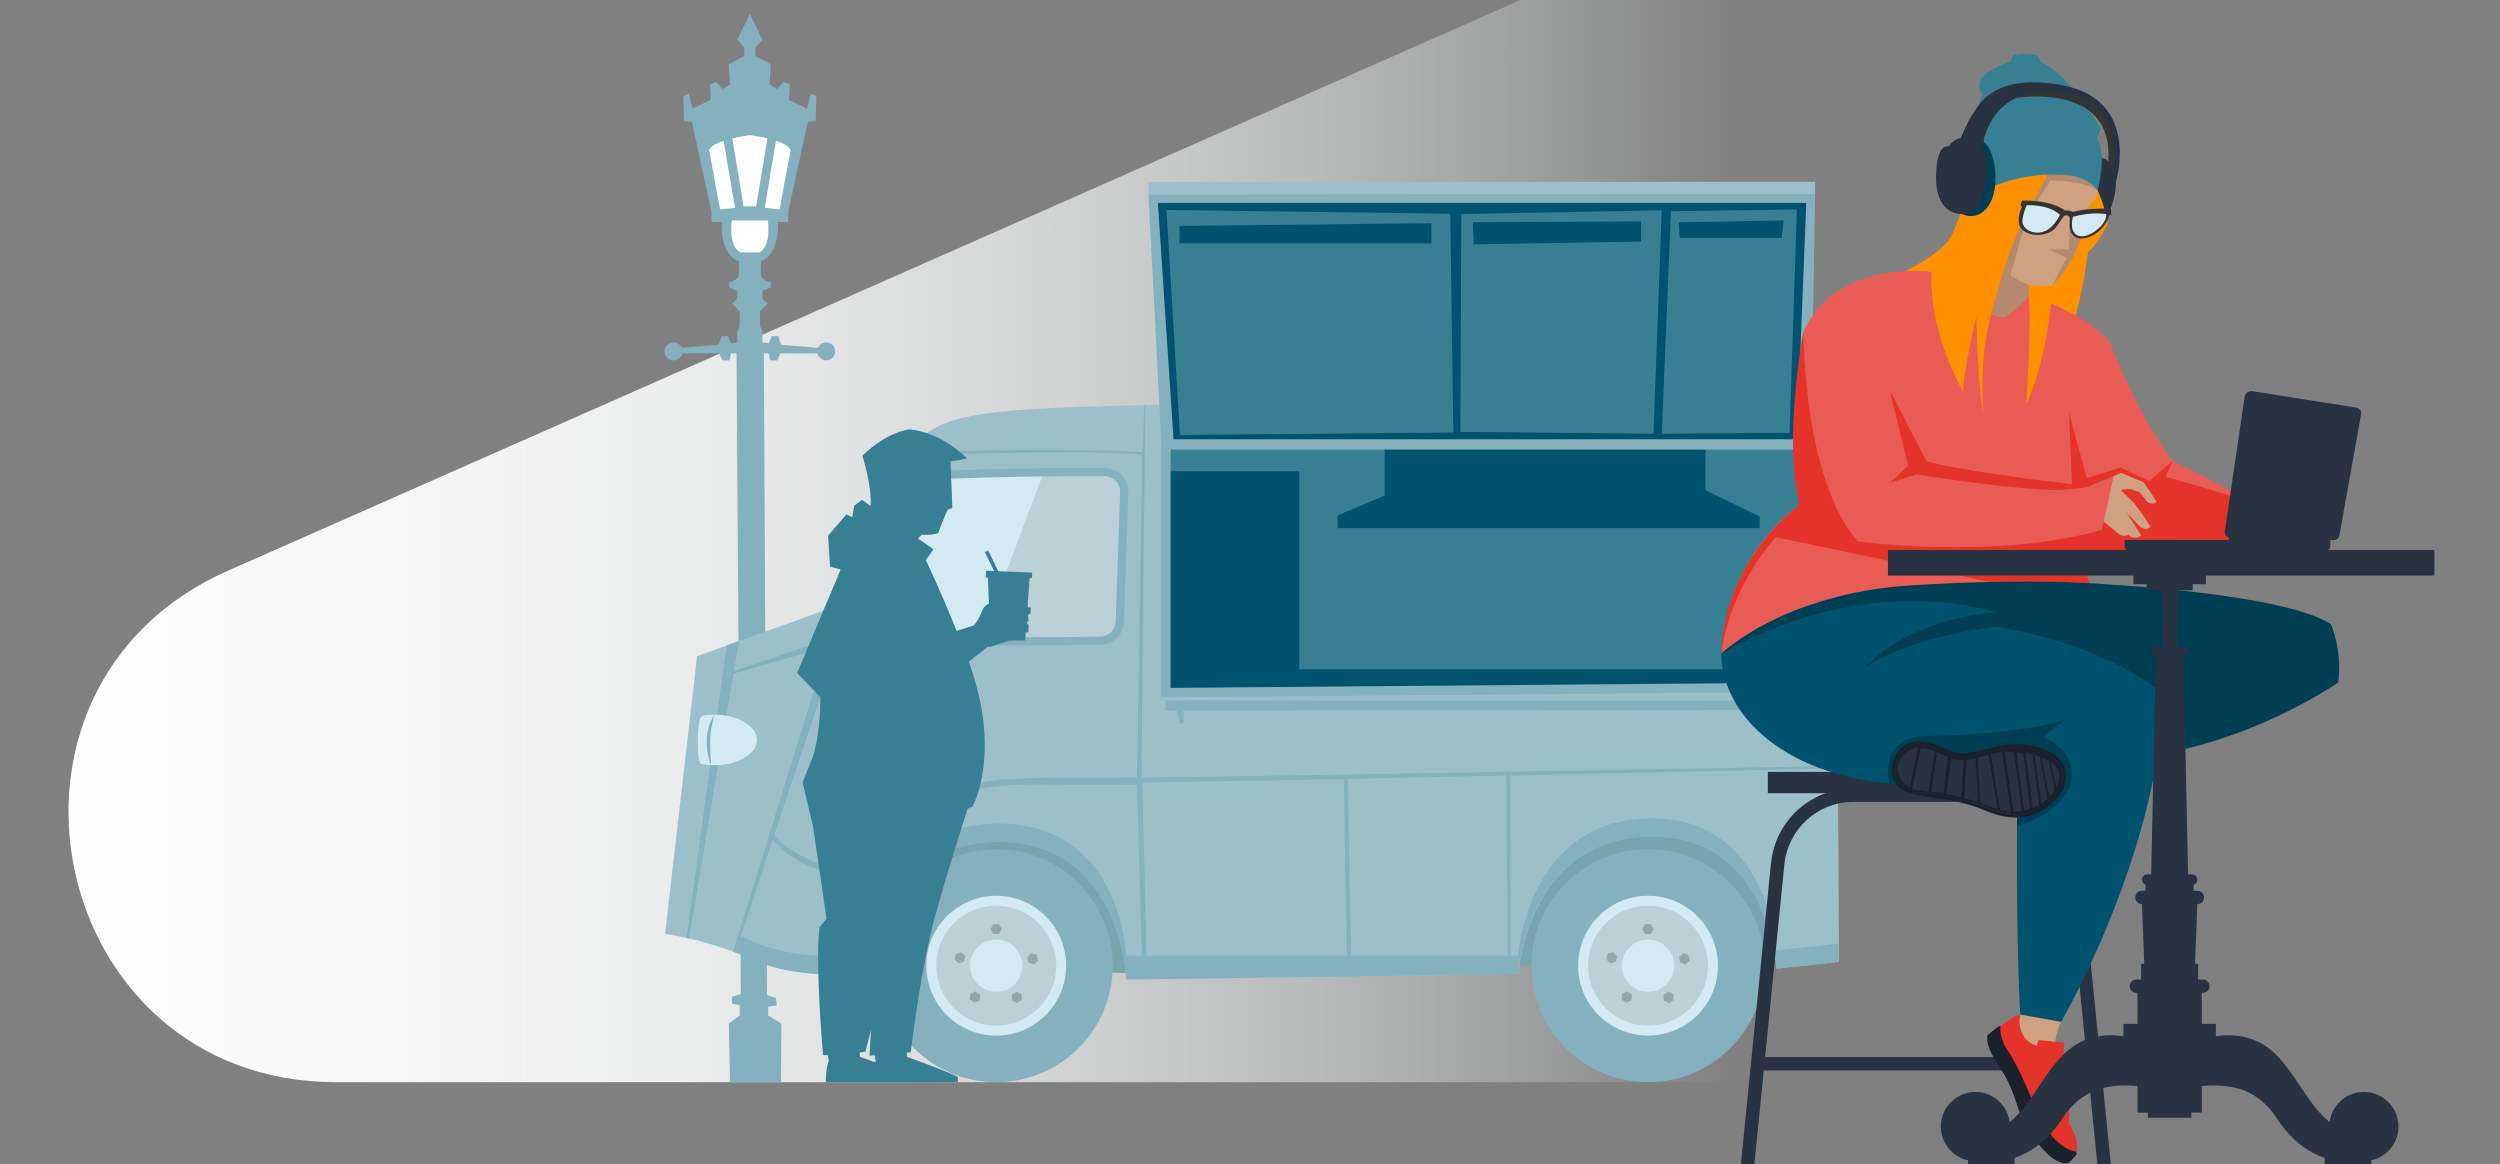 <?xml version="1.0" encoding="UTF-8" standalone="no"?>
<svg xmlns="http://www.w3.org/2000/svg" xmlns:xlink="http://www.w3.org/1999/xlink" viewBox="0 0 730 340">
  <rect x="0" y="0" width="730" height="340" fill="#808080" stroke="none"/>
  <defs>
    <style>.cls-1{fill:url(#Naamloos_verloop_2);}.cls-2{opacity:.11;}.cls-3{fill:#00526e;}.cls-4{fill:#003e53;}.cls-5{fill:#e95c55;}.cls-6{fill:#fff;}.cls-7{fill:#ff9100;}.cls-8,.cls-9{fill:#85b0bd;}.cls-10{fill:#9dbfca;}.cls-11{fill:#b5896e;}.cls-12{fill:#d0a180;}.cls-13{fill:#d3eaf2;}.cls-14{fill:#e4332a;}.cls-15{fill:#1a212b;}.cls-16{fill:#283241;}.cls-17{fill:#377f93;}.cls-18{fill:#79a3ad;}.cls-19{fill:#343434;}.cls-20{opacity:.21;}.cls-9{opacity:.97;}</style>
    <linearGradient gradientTransform="translate(0 2182) scale(1 -1)" gradientUnits="userSpaceOnUse" id="Naamloos_verloop_2" x1="-122.739" x2="505.867" y1="2024" y2="2024">
      <stop offset="0" stop-color="#fff"/>
      <stop offset=".226" stop-color="#fff" stop-opacity=".99"/>
      <stop offset=".363" stop-color="#fcfcfc" stop-opacity=".957"/>
      <stop offset=".475" stop-color="#fbfcfc" stop-opacity=".901"/>
      <stop offset=".574" stop-color="#f9fafb" stop-opacity=".821"/>
      <stop offset=".665" stop-color="#f7f9f9" stop-opacity=".718"/>
      <stop offset=".75" stop-color="#f5f7f8" stop-opacity=".591"/>
      <stop offset=".83" stop-color="#f2f5f6" stop-opacity=".44"/>
      <stop offset=".906" stop-color="#eef3f3" stop-opacity=".265"/>
      <stop offset=".976" stop-color="#eaf0f1" stop-opacity=".072"/>
      <stop offset="1" stop-color="#e9eff0" stop-opacity="0"/>
    </linearGradient>
  </defs>
  <g id="Neuzen">
    <path class="cls-1" d="M443.97,0L66.601,166.632c-77.169,34.075-52.848,149.368,31.51,149.368H660V0h-216.03Z"/>
  </g>
  <g id="Onderwerp">
    <g>
      <polygon class="cls-6" points="218.86 75.017 214.779 74.84 212.295 68.284 212.295 62.968 209.456 62.791 205.371 42.238 218.86 34.265 232.523 40.644 228.265 63.146 225.603 63.146 225.248 70.587 222.232 75.017 218.86 75.017"/>
      <path class="cls-8" d="M241.257,99.976c-1.079,0-2.004,.65-2.41,1.579l-10.741-.894-.915-2.512h-1.83l-.915,2.055-1.83-.228v-3.197l-.686-1.599v-4.339l2.173-2.17-1.487-1.484v-2.284l2.287-.914,.228-1.599s-2.973-.228-2.973-2.512v-3.654s5.26-.914,5.031-11.419h2.973v-2.969l5.718-26.263,2.287-.228,.229-7.308-1.601-.685-1.143,4.339-5.26-2.512,.228-4.567-1.83-.685-1.83,2.055-2.287-1.37,.457-5.709s-1.83-1.37-4.574-2.512v-2.512l2.058-2.284-3.659-7.536-3.66,7.536,2.058,2.284v2.512c-2.744,1.142-4.574,2.512-4.574,2.512l.457,5.709-2.287,1.37-1.83-2.055-1.83,.685,.228,4.567-5.26,2.512-1.143-4.339-1.601,.685,.229,7.308,2.287,.228,5.718,26.263v2.969h2.973c-.229,10.505,5.031,11.419,5.031,11.419v3.654c0,2.284-2.973,2.512-2.973,2.512l.228,1.599,2.287,.914v2.284l-1.486,1.484,2.173,2.17v4.339l-.686,1.599v3.197l-1.83,.228-.915-2.055h-1.83l-.915,2.512-10.741,.894c-.405-.928-1.33-1.579-2.41-1.579-1.453,0-2.63,1.176-2.63,2.626s1.178,2.626,2.63,2.626c1.256,0,2.302-.88,2.564-2.055h10.816l.915,2.055h2.058l.458-2.055h1.598l1.264,187.049-2.555,.849v2.038l2.236,.34v3.058l-3.194,2.378,.356,17.114h14.903l.071-17.114-3.832-2.378v-2.548l2.555-.34-.319-2.208-2.555-.849-.948-187.389h1.399l.458,2.055h2.058l.915-2.055h10.816c.262,1.175,1.308,2.055,2.564,2.055,1.453,0,2.63-1.176,2.63-2.626s-1.178-2.626-2.63-2.626Zm-14.655-58.851c2.05,.675,3.821,1.561,4.248,2.671l-3.202,17.356-4.346-.457,3.299-19.571Zm-7.645-1.668s2.453,.316,5.137,.966l-3.308,19.816h-3.66l-3.308-19.816c2.685-.649,5.137-.966,5.137-.966Zm-8.691,21.696l-3.202-17.356c.427-1.11,2.199-1.997,4.248-2.671l3.299,19.571-4.346,.457Zm3.431,3.197h10.521s1.143,7.536-2.516,9.363h-5.489c-3.659-1.827-2.516-9.363-2.516-9.363Z"/>
    </g>
    <g>
      <path class="cls-17" d="M527.424,129.908c0,16.176-.039,70.776-.039,70.776l-186.939,1.56v-72.336h186.979Z"/>
      <rect class="cls-3" height="64.625" width="38.437" x="340.924" y="137.619"/>
      <polygon class="cls-18" points="250.572 282.229 254.311 240.793 519.724 234.004 521.111 280.24 440.498 282.125 330.171 284.171 250.572 282.229"/>
      <path class="cls-8" d="M324.918,281.983c0-18.787-15.23-34.017-34.017-34.017-18.787,0-34.017,15.23-34.017,34.017s15.23,34.017,34.017,34.017c18.787,0,34.017-15.23,34.017-34.017Z"/>
      <path class="cls-13" d="M311.316,281.983c0-11.275-9.14-20.415-20.415-20.415-11.275,0-20.415,9.14-20.415,20.415s9.14,20.415,20.415,20.415,20.415-9.14,20.415-20.415Z"/>
      <path class="cls-13" d="M275.378,138.655c-3.186,.338-5.947,2.386-7.132,5.364-4.429,11.126-7.462,22.53-10.346,34.049-1.109,4.431,2.063,8.774,6.62,9.084,22.038,1.496,41.347,.323,62.276-.117l1.69-49.183c-17.293-1.526-35.03-1.111-53.108,.804Z"/>
      <path class="cls-2" d="M286.007,187.885c13.73,.056,26.903-.558,40.788-.85l1.69-49.183c-7.702-.68-15.491-.974-23.359-.923l-19.119,50.957Z"/>
      <path class="cls-10" d="M536.137,120.608c-23.519-1.305-127.423-3.585-199.644-2.316-.698,.012-1.388,.025-2.071,.037-.095,.002-.19,.004-.284,.005-53.817,1.004-61.534,3.277-69.269,14.501-6.847,13.26-15.696,42.336-15.696,42.336l-34.459,102.948c1.493,.568,3.025,1.189,4.585,1.874,10.908,4.788,21.047,4.527,34.074,4.933,1.402-19.112,13.06-39.386,38.712-39.132,26.26,.26,35.36,22.577,36.92,40.17,16.813,0,114.4-1.56,114.4-1.56,0,0,2.633-39.346,37.993-40.126,35.36-.78,37.407,38.566,37.407,38.566l18.2-1.993s-.868-134.595-.868-160.242Zm-214.8,66.493c-18.973,.319-36.257,.069-56.842,.049-4.558-.004-7.703-4.661-6.596-9.082,2.892-11.55,5.933-22.984,10.381-34.139,1.227-3.077,4.133-5.156,7.443-5.288,15.821-.628,31.659-.864,46.832-.821,3.246,.009,5.838,2.707,5.726,5.95l-1.298,37.777c-.105,3.058-2.587,5.502-5.646,5.554Zm206.087-57.193c0,16.176-.039,70.776-.039,70.776l-186.939,1.56v-72.336h186.979Z"/>
      <polygon class="cls-8" points="528.796 128.536 530.009 56.707 335.347 56.707 339.082 128.546 528.796 128.536"/>
      <path class="cls-8" d="M282.145,188.408c-5.678-.025-11.518-.052-17.65-.058-2.397-.002-4.644-1.124-6.167-3.078-1.645-2.109-2.24-4.91-1.592-7.496,2.769-11.058,5.854-22.814,10.431-34.292,1.404-3.521,4.744-5.893,8.511-6.043,14.902-.591,30.682-.86,46.881-.822,1.895,.006,3.664,.761,4.979,2.126,1.318,1.368,2.008,3.167,1.943,5.066l-1.299,37.777c-.128,3.701-3.125,6.649-6.825,6.711h0c-7.283,.123-14.337,.161-21.409,.161-5.876,0-11.765-.027-17.804-.054Zm39.173-2.506c2.421-.041,4.383-1.971,4.467-4.395l1.299-37.777c.043-1.244-.41-2.422-1.273-3.318-.862-.894-2.019-1.388-3.258-1.392-16.17-.054-31.91,.23-46.779,.82-2.82,.112-5.323,1.892-6.376,4.533-4.522,11.34-7.584,23.008-10.333,33.986-.469,1.874-.037,3.907,1.156,5.437,1.081,1.387,2.601,2.152,4.277,2.153,6.136,.006,11.978,.032,17.659,.058,13.297,.061,25.855,.117,39.162-.106h0Z"/>
      <polygon class="cls-3" points="341.158 195.435 527.167 195.435 527.167 200.684 340.924 201.266 341.158 195.435"/>
      <polygon class="cls-3" points="404.329 129.908 404.329 144.729 390.592 150.456 390.592 154.215 513.823 154.215 513.823 150.814 497.983 143.118 497.983 129.336 404.329 129.908"/>
      <path class="cls-8" d="M339.074,128.536h189.722v1.371c0,16.176-.04,70.778-.04,70.778v1.359s-189.681,1.583-189.681,1.583v-75.09Zm186.979,2.743h-184.236s0,69.582,0,69.582l184.197-1.537c.006-8.278,.037-52.074,.039-68.045Z"/>
      <path class="cls-10" d="M203.551,191.611l-9.36,81.12s8.795,1.018,19.868,5.141c.218,.081,.436,.163,.655,.247l34.459-102.948-45.622,16.44Z"/>
      <path class="cls-8" d="M536.87,275.53l-18.2,1.993s-2.047-39.346-37.407-38.566c-35.36,.78-37.993,40.126-37.993,40.126,0,0-97.586,0-114.4,0-1.56-17.593-10.66-38.35-36.92-38.61-25.653-.254-37.31,20.02-38.712,39.132-13.027-.406-23.166-.145-34.074-4.933-1.56-.685-1.938-.961-2.845-1.369l-1.606,4.815c1.493,.568,2.891,1.217,4.451,1.901,10.908,4.788,21.047,4.527,34.074,4.933,1.402-19.112,13.06-39.386,38.712-39.132,26.26,.26,35.36,22.577,36.92,40.17l114.4-1.56s2.633-39.346,37.993-40.126c35.36-.78,37.407,38.566,37.407,38.566l18.2-1.993v-5.347Z"/>
      <path class="cls-2" d="M290.901,264.467c-9.674,0-17.516,7.842-17.516,17.516s7.842,17.516,17.516,17.516c9.674,0,17.516-7.842,17.516-17.516s-7.842-17.516-17.516-17.516Zm0,25.148c-4.215,0-7.632-3.417-7.632-7.632s3.417-7.632,7.632-7.632,7.632,3.417,7.632,7.632c0,4.215-3.417,7.632-7.632,7.632Z"/>
      <g class="cls-20">
        <polygon points="290.044 269.873 289.213 271.313 290.044 272.753 291.707 272.753 292.538 271.313 291.707 269.873 290.044 269.873"/>
        <polygon points="302.762 278.859 301.183 278.34 299.943 279.448 300.283 281.075 301.862 281.595 303.102 280.487 302.762 278.859"/>
        <polygon points="296.795 289.585 295.411 290.506 295.517 292.165 297.007 292.904 298.391 291.983 298.285 290.323 296.795 289.585"/>
        <polygon points="283.344 290.21 283.213 291.868 284.583 292.81 286.083 292.094 286.214 290.437 284.844 289.495 283.344 290.21"/>
        <polygon points="279.085 278.532 278.701 280.149 279.909 281.291 281.502 280.815 281.887 279.198 280.678 278.056 279.085 278.532"/>
      </g>
      <path class="cls-8" d="M515.238,281.983c0-18.787-15.23-34.017-34.017-34.017-18.787,0-34.017,15.23-34.017,34.017,0,18.787,15.23,34.017,34.017,34.017,18.787,0,34.017-15.23,34.017-34.017Z"/>
      <path class="cls-13" d="M501.636,281.983c0-11.275-9.14-20.415-20.415-20.415-11.275,0-20.415,9.14-20.415,20.415s9.14,20.415,20.415,20.415c11.275,0,20.415-9.14,20.415-20.415Z"/>
      <path class="cls-2" d="M481.221,264.467c-9.674,0-17.516,7.842-17.516,17.516,0,9.674,7.842,17.516,17.516,17.516,9.674,0,17.516-7.842,17.516-17.516,0-9.674-7.842-17.516-17.516-17.516Zm0,25.148c-4.215,0-7.632-3.417-7.632-7.632s3.417-7.632,7.632-7.632c4.215,0,7.632,3.417,7.632,7.632s-3.417,7.632-7.632,7.632Z"/>
      <g class="cls-20">
        <polygon points="480.364 269.873 479.532 271.313 480.364 272.753 482.026 272.753 482.857 271.313 482.026 269.873 480.364 269.873"/>
        <polygon points="493.082 278.859 491.502 278.34 490.263 279.448 490.603 281.075 492.182 281.595 493.421 280.487 493.082 278.859"/>
        <polygon points="487.115 289.585 485.731 290.506 485.836 292.165 487.326 292.904 488.71 291.983 488.605 290.323 487.115 289.585"/>
        <polygon points="473.663 290.21 473.532 291.868 474.902 292.81 476.403 292.094 476.534 290.437 475.164 289.495 473.663 290.21"/>
        <polygon points="469.405 278.532 469.02 280.149 470.229 281.291 471.822 280.815 472.206 279.198 470.998 278.056 469.405 278.532"/>
      </g>
      <rect class="cls-10" height="3.609" width="194.663" x="335.347" y="53.098"/>
      <polygon class="cls-3" points="338.105 59.264 527.424 59.264 524.696 128.261 342.669 128.261 338.105 59.264"/>
      <polygon class="cls-17" points="340.61 61.322 423.48 62.396 424.375 126.294 344.548 127.009 340.61 61.322"/>
      <polygon class="cls-17" points="426.702 62.485 426.434 126.115 482.814 126.651 485.23 61.411 426.702 62.485"/>
      <polygon class="cls-17" points="487.915 61.68 485.23 126.651 522.549 126.383 524.696 61.143 487.915 61.68"/>
      <polygon class="cls-3" points="344.416 65.976 344.416 71.077 417.979 71.077 417.979 65.17 344.416 65.976"/>
      <polygon class="cls-3" points="430.06 64.902 430.328 71.345 479.191 70.54 479.191 64.633 430.06 64.902"/>
      <polygon class="cls-3" points="490.199 64.902 520.805 64.365 520.268 69.466 490.467 69.466 490.199 64.902"/>
      <path class="cls-8" d="M536.642,224.364v-.712s-168.808,3.048-203.286,3.388c-.049-1.548,1.067-108.712,1.067-108.712l-.284,.005-.494,13.701s-21.254-1.572-68.326,.158c0,0-.317,.427-.449,.642,30.982-.77,57.653-1.11,68.682-.07-.108,3.275-1.52,93.537-1.544,94.288-32.673,.26-42.916-1.036-56.783,4.858-13.867,5.893-18.027,12.827-21.407,23.179-18.069-.809-27-10.061-27.677-11.231l22.899-68.661-3.624,1.308-3.041,9.878-28.056,9.556,1.467-8.742-3.624,1.308-11.687,85.39,.735,.168,12.987-77.401,27.4-7.754-27.538,88.965,.655,.247,1.606-4.815,9.409-28.213c3.781,5.727,16.372,11.97,29.302,11.473,3.38-10.353,7.54-17.286,21.407-23.179,13.763-5.849,23.449-3.964,55.54-4.199,.082,2.156,1.443,49.898,1.443,49.898h1.263c.018-9.407-1.173-49.913-1.149-50.56,9.708-.091,58.841-1.051,58.841-1.051l.869,51.611h1.284s-.94-51.635-.94-51.635l46.204-1,.495,52.635h.765l-.058-52.661,95.647-2.059Z"/>
      <polygon class="cls-8" points="527.167 204.542 340.317 204.542 340.317 207.529 343.646 207.482 344.46 211.19 345.616 211.19 345.616 207.455 522.012 207.311 522.012 211.19 523.169 211.19 524.026 207.283 527.167 207.24 527.167 204.542"/>
      <path class="cls-13" d="M221.015,216.07c0,4.072-5.532,7.373-12.357,7.373-1.411,0-2.818-.135-4.031-.401-1.197-.721-1.235-12.782,.261-13.996,.884-.223,2.455-.349,3.769-.349,6.825,0,12.357,3.301,12.357,7.373Z"/>
      <path class="cls-9" d="M208.658,208.696c-.374,1.214-.664,2.42-.884,3.632-.217,1.212-.344,2.428-.381,3.645-.033,1.231-.011,2.469,.024,3.71,.05,1.242,.118,2.485,.209,3.753-.508-1.172-.805-2.42-1.007-3.676-.2-1.259-.286-2.535-.253-3.815,.043-1.293,.243-2.581,.632-3.807,.377-1.225,.903-2.413,1.661-3.442Z"/>
    </g>
    <g>
      <g id="Stool">
        <rect class="cls-16" height="3.921" width="98.017" x="512.857" y="308.635"/>
        <path class="cls-16" d="M607.572,252.07c-1.244-12.456-11.624-21.849-24.142-21.849h-42.155c-12.518,0-22.898,9.393-24.142,21.849l-8.794,87.93h3.941l8.755-87.539c1.043-10.444,9.744-18.319,20.241-18.319h42.155c10.497,0,19.198,7.875,20.241,18.319l8.755,87.539h3.941l-8.794-87.93Z"/>
        <rect class="cls-16" height="6.227" width="96.489" x="516.205" y="225.385"/>
      </g>
      <g id="Starter">
        <path class="cls-12" d="M589.899,296.24l6.12-4.785,5.808,6.921c-1.335,2.804-2.804,8.011-.801,10.815l-7.744-.312-5.341-6.943,1.958-5.697Z"/>
        <path class="cls-15" d="M580.285,302.293l3.249-2.581,.668-.089,22.075,36.673,.089,.868-2.136,2.337s-4.311,2.288-11.697-9.196c-1.587-2.468-2.78-5.159-3.645-7.963-.856-2.776-2.407-6.915-4.886-10.613-4.206-6.275-3.694-7.722-3.716-9.435Z"/>
        <path class="cls-14" d="M589.652,298.299s.069,5.774,5.053,7.02l.534-1.602,7.477,.712-.178,3.382,.89,1.424s1.068,11.215,.712,18.692c0,0,3.204,4.985,2.136,8.367,0,0-6.587-.356-11.572-12.106-4.985-11.75-6.231-14.064-9.435-19.049,0,0-1.602-3.382-1.068-5.519,0,0,3.738-3.026,5.697-3.382l-.247,2.059Z"/>
        <path class="cls-16" d="M611.974,45.405l2.848,1.068,3.16,2.626-.134,3.961s.267,5.519-3.071,10.726l-5.652-7.165,2.848-11.215Z"/>
        <path class="cls-5" d="M634.405,134.595h0c-9.969-12.818-18.337-34.537-18.337-34.537-2.285-3.134-6.079-5.837-9.968-8.004-2.473-1.378-4.984-2.539-7.17-3.455-3.748-1.572-6.54-2.427-6.54-2.427l-7.121,6.409c-14.242-3.56-21.185-13.174-21.185-13.174,0,0-3.13-.458-7.658-.247-8.943,.417-23.341,3.442-29.848,17.758,0,0-2.549,26.995-1.125,50.494,0,0-21.363,14.242-22.787,43.438,0,0,18.069-17.624,55.543-19.939,37.474-2.314,53.229,5.43,53.229,5.43-.267-6.676-8.545-18.693-8.545-18.693l10.244-2.771-1.521,6.024h44.506l3.027-13.311c-15.844-8.901-24.745-12.996-24.745-12.996Z"/>
        <path class="cls-14" d="M518.511,156.848s-13.619,14.687-15.844,34.002c.623-27.594,22.787-43.438,22.787-43.438-4.87-19.098,1.125-50.494,1.125-50.494,1.125,47.775,15.965,61.176,15.965,61.176,0,0,40.055,5.519,71.209-3.382l.52-2.407,2.863-13.26-8.011,3.294-3.535,.398c-2.819,.317-5.648,.409-8.481,.261-14.942-.778-37.475-4.486-37.475-4.486l-7.833,2.492,5.341-4.985-5.341-22.075,10.681,20.651c7.532,2.421,31.321,5.463,42.506,6.806l-.849-21.048,5.163,19.227,9.969-3.026,8.367,3.917,6.765-5.875-2.003,4.629s24.238,6.739,26.748,8.367l19.713,13.311h-72.764s4.629,7.874,5.341,15.44"/>
        <path class="cls-7" d="M612.508,55.552s2.15,4.509,2.937,9.702c-3.62,7.239-5.741,8.278-5.741,8.278,0,0-1.467,11.223-3.603,18.522,0,0-4.45-2.307-7.17-3.455,0,0-1.778,18.446-7.252,29.261,0,0,1.602-23.099,.712-31.688v-3.026l20.117-27.594Z"/>
        <path class="cls-12" d="M592.391,83.146s2.733,.602,6.825,.287c3.62-3.62,5.103-7.052,6.527-9.367,1.424-2.314,3.026-7.655,3.382-11.037s2.848-4.985,2.848-4.985l.534-2.492c-3.605-9.391-26.347-7.121-26.347-7.121,0,0-4.451,25.991-22.075,30.976,0,0,8.189,11.215,21.185,13.174,0,0,4.807-3.382,7.121-6.409,0,0-.178-1.78,0-3.026Z"/>
        <path class="cls-11" d="M604.363,63.986l-.223,8.834h-6.053l6.231,2.759v-2.047l-5.103,9.901s8.307-7.497,9.91-20.404l-4.762,.957Z"/>
        <path class="cls-11" d="M592.391,83.146s-2.759-.89-5.341-2.759l3.799-13.528s4.786,2.97,8.435-1.481l-4.757-6.087,4.184-6.587s8.812-.178,13.797,2.848l-4.184-5.786-13.174,.089-31.065,29.552s10.503,12.106,21.185,13.174c0,0,5.163-2.937,7.121-6.409v-3.026Z"/>
        <path class="cls-7" d="M598.622,49.322s-3.338,6.943-7.611,14.598c-4.273,7.655-10.621,29.42-11.483,37.385-1.068,9.88-.49,19.761-.49,19.761,0,0-1.424-8.011-1.958-28.662,0,0-3.204,13.174-3.917,21.897,0,0-10.325-17.802-9.079-34.893,0,0-3.568-.44-7.658-.247,0,0,10.863-5.45,13.177-9.9s6.943-18.336,6.943-18.336l22.075-1.602Z"/>
        <path class="cls-17" d="M575.123,58.045s12.017-8.768,29.641-6.809c0,0,4.94,.668,7.744,4.317,0,0,2.848-10.325-.178-15.132l1.068-2.848s-9.079-16.022-17.446-19.405l-1.068-1.958s-4.273-1.068-7.121,0l-.712,1.78s-6.409,1.958-8.723,5.163l-.534,2.492,1.068,2.136s-5.341,12.106-5.519,19.939l-1.602,1.78,3.382,8.545Z"/>
        <path class="cls-4" d="M576.191,40.42s5.519-.89,6.409,9.613c.89,10.503-4.985,14.776-9.613,12.462l3.204-22.075Z"/>
        <path class="cls-19" d="M586.872,28.849s30.709-6.053,28.706,18.514l1.736,2.67s5.519-21.897-14.42-23.321c-19.939-1.424-16.022,2.136-16.022,2.136Z"/>
        <path class="cls-16" d="M602.361,24.932c-20.295-3.872-24.612,5.83-26.526,8.723-1.389,2.1-2.675,5.118-3.281,6.625-2.438,.49-3.306,2.276-3.306,2.276l-1.424,.356c-1.958,.89-2.314,5.519-2.314,5.519-1.602,14.954,7.477,14.064,7.477,14.064,0,0,3.739,1.602,6.587-7.121,1.849-5.664,.473-10.039-.721-12.42l.543-2.534s3.56-18.336,26.347-12.64c0,0,13.708,2.136,11.572,22.253l.534,3.026s7.367-23.767-15.488-28.128Z"/>
        <path class="cls-19" d="M604.497,67.057c.581,2.582,3.295,3.379,6.538,1.693,3.888-2.022,4.932-5.918,4.932-5.918l.528-.106-.106-1.726s-5.848-.493-11.026,.845c0,0-1.374-.528-2.431-.387,0,0-3.276-3.029-12.505-2.889l-.458,1.409,.458,.387s-2.466,4.861,.458,7.01c2.924,2.149,7.945,1.312,9.672-1.287l1.936-2.77s.3-.634,1.168-.401,.701,1.068,.701,1.068c0,0-.167,1.736,.134,3.071Z"/>
        <path class="cls-13" d="M591.833,59.926s6.151-.421,9.68,2.784c0,0-1.882,4.27-5.217,5.047s-6.062-1.264-5.738-3.66c.324-2.396,1.275-4.172,1.275-4.172Z"/>
        <path class="cls-13" d="M605.279,63.317s-1.267,4.634,1.667,5.535c2.575,.79,6.001-1.9,7.202-3.668,1.2-1.767,.834-2.667,.834-2.667,0,0-4.368-.767-9.702,.8Z"/>
        <path class="cls-12" d="M624.811,143.768l2.057,2.578s1.377,1.5,2.877,.123l-3.818-5.656-6.612-2.743-2.179,.976-2.863,13.26,3.746,3.096s1.948,1.892,3.433,.666c1.971,2.063,3.764,.249,3.764,.249l-4.309-6.715,3.058,3.248c2.453,2.97,3.98,.879,3.98,.879l-2.141-3.266-2.738-3.656-3.857-3.731,2.797-.337,2.803,1.03Z"/>
        <path class="cls-4" d="M502.667,190.85s18.069-17.624,55.543-19.939c37.474-2.314,58.303-.178,58.303-.178,0,0,50.203,2.67,64.088,11.483,0,0,3.471,7.744,2.136,17.09,0,0-33.112,22.965-69.429,22.164l-110.641-30.62Z"/>
        <path class="cls-3" d="M502.667,190.85s-1.424,19.315,23.855,31.421c25.279,12.106,62.57,5.026,62.57,5.026,0,0-.619,42.595,.806,68.943l11.928,2.136s27.949-47.71,30.086-95.421c0,0-15.666-14.598-49.134-19.939,0,0-24.478,2.67-38.097,11.75,0,0,10.948-13.352,37.919-16.022,0,0-36.228-12.64-79.932,12.106Z"/>
        <path class="cls-4" d="M588.976,241.231c.036-8.361,.117-13.933,.117-13.933,0,0-17.892,3.397-37.29,1.462,0,0-3.918-13.697,11.036-13.875,14.954-.178,31.51-1.78,40.055-4.807l-6.231,5.163s9.407,3.579,8.189,12.106c-1.424,9.969-15.877,13.886-15.877,13.886Z"/>
        <path class="cls-15" d="M553.734,226.988c-.679-1.878-.369-3.979,.564-5.744,1.085-2.051,3.232-4.305,7.349-3.686,7.218,1.084,7.367,4.887,15.413,2.855s13.117-3.431,20.22-.384c7.103,3.047,4.919,9.2,3.774,10.828-1.145,1.628-7.187,10.794-20.907,4.961-13.447-5.716-24.088-2.401-26.413-8.83Z"/>
        <path class="cls-16" d="M600.897,224.713c-.416-.86-1.153-1.576-2.029-2.176l1.591,7.475c.91-1.735,1.245-3.632,.438-5.298Z"/>
        <path class="cls-16" d="M598.239,222.14c-.655-.383-1.357-.711-2.058-.985l2.219,11.632c.596-.604,1.144-1.277,1.603-1.994l-1.763-8.654Z"/>
        <path class="cls-16" d="M591.541,219.887l2.013,15.964,1.881-.883-1.914-14.66c-1.158-.295-1.98-.421-1.98-.421Z"/>
        <path class="cls-16" d="M594.06,220.45l2.036,14.162c.59-.349,1.182-.79,1.749-1.298l-2.194-12.359c-.554-.198-1.094-.367-1.592-.505Z"/>
        <path class="cls-16" d="M560.08,218.177s-5.163,.712-5.786,5.341c-.623,4.629,3.382,6.409,3.382,6.409l2.403-11.75Z"/>
        <path class="cls-15" d="M560.307,217.454c.422,0,.868,.033,1.34,.104,5.739,.862,7.01,3.442,11.333,3.442,1.115,0,2.431-.171,4.08-.588,4.687-1.184,8.366-2.153,12.024-2.153,2.621,0,5.231,.497,8.196,1.769,7.103,3.047,4.919,9.2,3.775,10.828-.874,1.243-4.604,6.881-12.426,6.881-2.422,0-5.237-.541-8.481-1.92-13.447-5.716-24.088-2.401-26.413-8.83-.679-1.877-.369-3.979,.564-5.744,.961-1.816,2.754-3.79,6.009-3.79m0-.98h0c-3.797,0-5.835,2.345-6.875,4.312-1.126,2.129-1.352,4.511-.62,6.536,1.499,4.145,5.913,4.77,11.502,5.561,4.291,.608,9.631,1.364,15.45,3.837,3.118,1.326,6.101,1.998,8.865,1.998,3.709,0,9.002-1.248,13.156-7.194l.072-.103c.76-1.08,1.973-3.907,1.132-6.871-.673-2.371-2.463-4.196-5.322-5.422-2.94-1.261-5.667-1.848-8.582-1.848-3.633,0-7.194,.9-11.703,2.041l-.561,.142c-1.487,.375-2.743,.558-3.84,.558-1.99,0-3.241-.598-4.824-1.355-1.601-.766-3.417-1.634-6.364-2.076-.507-.076-1.007-.115-1.485-.115h0Z"/>
        <path class="cls-16" d="M560.881,218.533l-2.492,11.839s2.047,.534,4.718,.801l1.78-11.928s-1.246-.623-4.006-.712Z"/>
        <polygon class="cls-16" points="565.598 219.69 563.996 231.172 567.468 231.707 568.714 221.025 565.598 219.69"/>
        <path class="cls-16" d="M569.782,221.47s2.225,.623,3.56,.445l-.712,10.859-4.273-.89,1.424-10.414Z"/>
        <polygon class="cls-16" points="574.233 221.915 576.814 221.381 577.526 234.199 573.609 233.042 574.233 221.915"/>
        <polygon class="cls-16" points="577.526 221.203 580.552 220.402 583.312 236.335 578.327 234.377 577.526 221.203"/>
        <polygon class="cls-16" points="581.353 220.224 584.558 219.601 587.139 237.047 584.024 236.513 581.353 220.224"/>
        <polygon class="cls-16" points="585.448 219.69 588.029 219.512 590.344 236.869 587.94 237.047 585.448 219.69"/>
        <polygon class="cls-16" points="590.789 219.957 588.83 219.779 591.056 236.691 592.747 236.246 590.789 219.957"/>
      </g>
      <g id="Table_laptop">
        <rect class="cls-16" height="7.477" width="159.573" x="551.278" y="160.586"/>
        <path class="cls-16" d="M650.73,157.675l.23-.678c-1.052-.199-1.447-1.119-1.281-2.062l5.753-39.016c.175-1.001,1.044-1.73,2.06-1.73l30.244,4.789c1.071,0,1.882,.967,1.698,2.021l-6.321,35.281c-.144,.826-.862,1.429-1.7,1.428l-.949-.004s0,.002-.001,1.599c-.001,1.599-1.6,1.598-1.6,1.598l-56.966-.039c-.837,0-1.514-.679-1.514-1.516v-.397s.001-1.286,.001-1.286l30.345,.012Z"/>
        <path class="cls-16" d="M690.244,318.851c-5.125,0-9.315,3.828-9.974,8.773-8.453-6.565-11.857-20.674-23.052-24.296-3.665-1.186-7.127-1.232-10.194-.731v-3.627h-4.102v-9.066h.324c1.073,0,1.943-.87,1.943-1.943s-.869-1.943-1.943-1.943h-1.401v-4.582h-.902l.684-17.437c1.073,0,1.942-.87,1.942-1.943s-.869-1.943-1.942-1.943h-1.079v-1.77c.623-.207,1.079-.776,1.079-1.468,0-.865-.702-1.567-1.567-1.567h-1.138l-1.349-63.836c.739-.004,1.337-.603,1.337-1.343s-.602-1.344-1.344-1.344h-1.747l.158-16.428h4.286v-1.781h3.86v-3.94h-21.178v3.94h3.86v1.781h4.316l.316,16.428h-1.936c-.742,0-1.344,.602-1.344,1.344s.598,1.339,1.337,1.343l-1.349,63.836h-1.138c-.866,0-1.567,.702-1.567,1.567,0,.692,.457,1.261,1.08,1.468v1.77h-1.08c-1.073,0-1.943,.87-1.943,1.943s.87,1.943,1.943,1.943l.684,17.437h-.902v4.582h-1.401c-1.073,0-1.942,.87-1.942,1.943s.869,1.943,1.942,1.943h.324v9.066h-4.101v3.627c-3.067-.5-6.53-.454-10.194,.731-11.195,3.622-14.599,17.731-23.052,24.296-.659-4.945-4.849-8.773-9.974-8.773-5.582,0-10.109,4.526-10.109,10.108,0,4.841,3.408,8.876,7.951,9.866v1.175h13.6v-1.88c4.502-1.561,9.622-4.846,14.001-11.615,2.741-4.236,6.774-7.575,11.675-8.776,3.735-.916,7.261-.924,10.203-.583v7.728h3.022v1.511h12.736v-1.511h3.022v-7.728c2.942-.341,6.467-.333,10.203,.583,4.901,1.201,8.935,4.54,11.675,8.776,4.379,6.769,9.499,10.054,14.001,11.615v1.88h13.6v-1.175c4.543-.99,7.951-5.025,7.951-9.866,0-5.583-4.526-10.108-10.108-10.108Z"/>
      </g>
    </g>
    <path class="cls-17" d="M237.317,221.073l-2.965,7.412,3.07,12.917,3.917,26.837-2.035,2.544c-1.357,10.346,1.018,37.315,1.018,37.315l1.393-.019,.281,1.684c-.99,2.682-.836,6.238-.836,6.238h13.703s11.13,0,11.13,0h13.703l.006-1.55c-5.875-2.734-14.888-5.836-14.888-5.836l-.092-1.262,1.211-.102s2.883-24.933,7.463-41.046c4.58-16.113,9.159-30.021,9.159-30.021l1.376-.635s8.8-15.308-1.047-42.327l5.43-4.304,1.094-.136,5.329-1.741,4.624-.059,.154-2.201,.742-.185,.106-1.906-.529-.847,.529-.635-.212-1.694,.741-.318,.106-1.694-.952-.286,.585-8.34,.741-.106v-1.588s-9.885-.389-9.885-.389l-2.966-6.059-.951,.466,2.715,5.546-2.36-.093-.106,2.012h.635s.318,7.623,.318,7.623c0,0-.635,.106-1.376,.953-.741,.847-.975,2.955-3.071,5.4l-5.004,1.575c-4.527-11.386-8.973-20.669-8.973-20.669l2.223-3.176-4.524-3.118,1.03-1.082s2.965,.212,4.871-.529c0,0,1.906-5.188,2.859-6.882l1.27-.424-.529-13.658s2.012-.106,4.765-.847c0,0-6.776-7.306-16.623-8.47,0,0-6.565,.529-13.87,7.729,0,0,2.805,8.783,2.389,14.626l1.904,1.312h0l-1.904-1.312-2.53-1.744-2.258,1.694-.565,3.388-1.694-.847-5.364,6.212,.565,9.035,3.106,.847-12.706,30.211,6.776,7.059c0,11.576-2.223,17.506-2.223,17.506Zm13.702,86.265l1.685-.258c.528-2.162,1.083-4.322,1.653-6.469l-.466,7.656,1.537-.13,.271,1.625c-.054,.146-.103,.295-.15,.446-2.575-.953-4.437-1.595-4.437-1.595l-.093-1.276Z"/>
  </g>
</svg>
